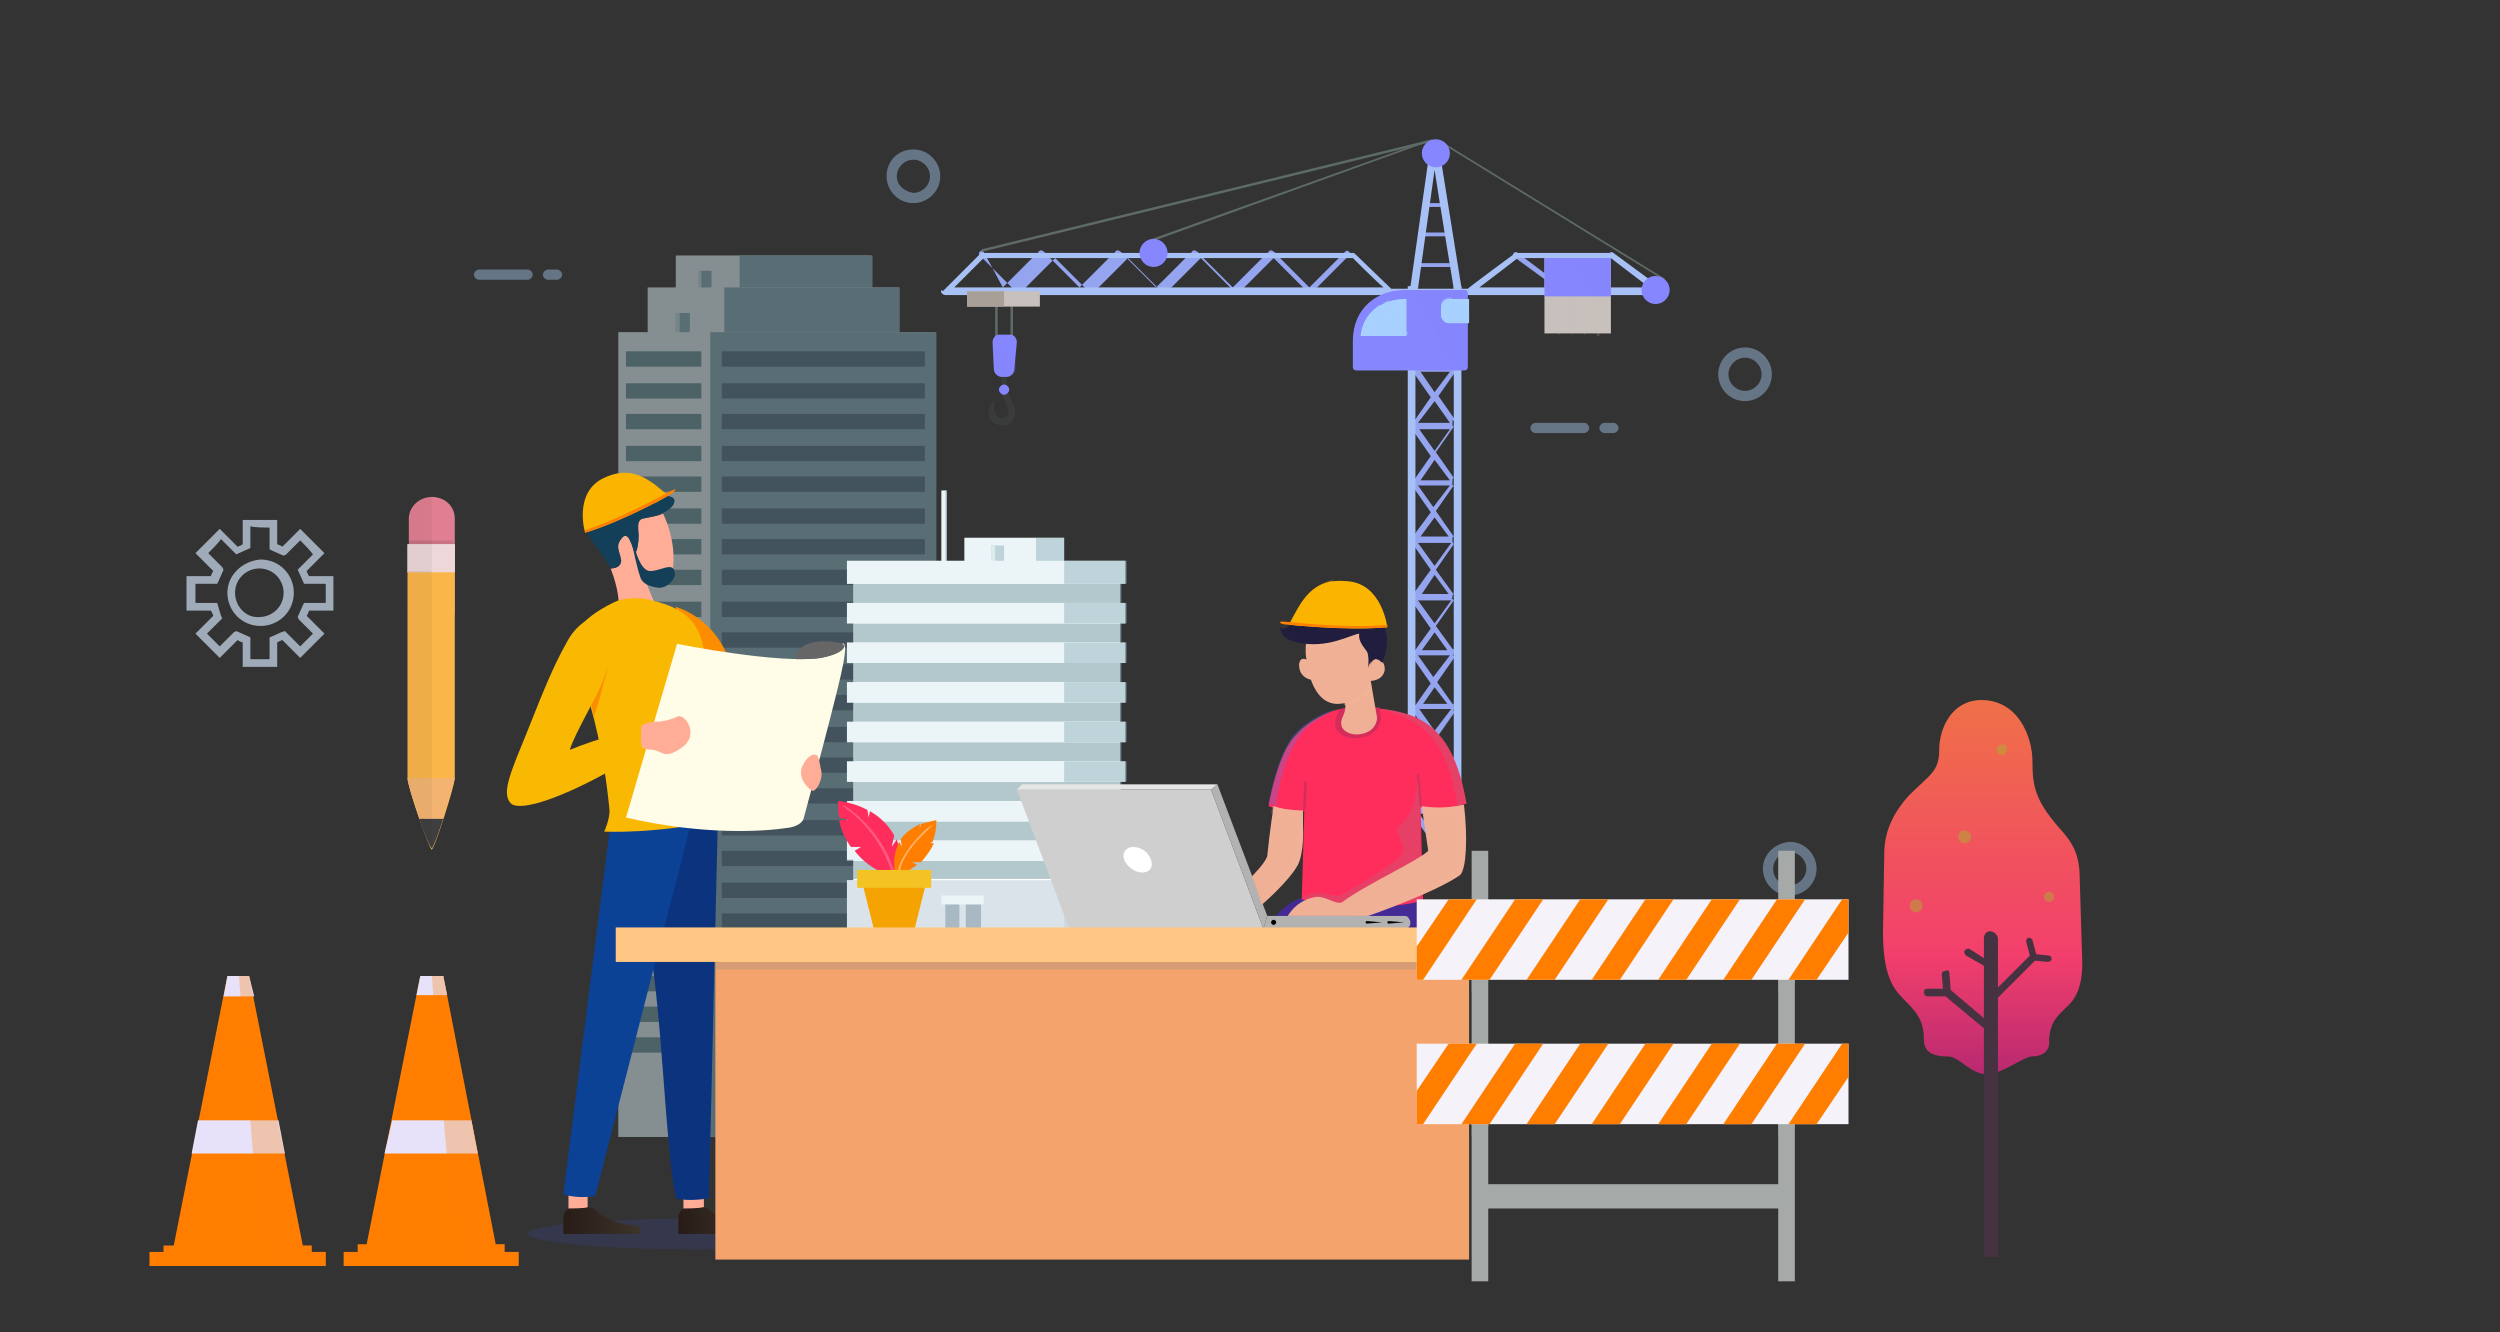 <svg xmlns="http://www.w3.org/2000/svg" xmlns:xlink="http://www.w3.org/1999/xlink" id="Layer_1" x="0px" y="0px" viewBox="0 0 195.7 104.3" style="enable-background:new 0 0 195.7 104.3;" xml:space="preserve"><rect x="0" y="0" width="195.7" height="104.3" fill="#333333" stroke="none"/> <style type="text/css"> .st0{opacity:0.5;} .st1{fill:#99B8D9;} .st2{fill:url(#SVGID_1_);} .st3{opacity:0.4;} .st4{fill:#9CC426;} .st5{fill:#473241;} .st6{fill:#D7EAF0;} .st7{fill:#7FA9B5;} .st8{fill:#B8D9DE;} .st9{fill:#52738A;} .st10{fill:#66929B;} .st11{fill:#96BDBD;} .st12{fill:#FFFFFF;} .st13{fill:#B8C7D6;} .st14{opacity:0.6;fill:#7FA9B5;} .st15{fill:#FC8D00;} .st16{opacity:0.2;fill:#3C4CB1;} .st17{fill:#FFAD97;} .st18{fill:url(#SVGID_2_);} .st19{fill:url(#SVGID_3_);} .st20{fill:#0C337D;} .st21{fill:#0C4296;} .st22{fill:#143F58;} .st23{fill:#F9B902;} .st24{fill:#FFFCE8;} .st25{fill:#666666;} .st26{fill:#FBB400;} .st27{opacity:0.5;fill:#FBB400;} .st28{fill:#FF7F00;} .st29{opacity:0.8;} .st30{fill:#BAC9D9;} .st31{fill:#94A4EF;} .st32{fill:#A7C0F6;} .st33{fill:#3A3B3B;} .st34{fill:#8686FE;} .st35{fill:#5D6A66;} .st36{opacity:0.2;fill:#8686FE;} .st37{fill:#C8C0BC;} .st38{fill:#A89F99;} .st39{opacity:0.2;fill:#C8C0BC;} .st40{fill:#A8D1FF;} .st41{opacity:0.41;fill:#8686FE;} .st42{opacity:0.5;fill:#A8D1FF;} .st43{fill:#FE2D5C;} .st44{fill:#FF7E00;} .st45{opacity:0.42;fill:#FFFFFF;} .st46{opacity:0.21;fill:#FFFFFF;} .st47{fill:#F4A301;} .st48{fill:#F3C323;} .st49{fill:#432A94;} .st50{fill:#CFCFCF;} .st51{fill:#B2B2B2;} .st52{fill:#E6E6E6;} .st53{fill:#F0B096;} .st54{fill:#D42D5C;} .st55{opacity:0.4;fill:#F0B896;} .st56{opacity:0.3;fill:#F0B896;} .st57{fill:#211D3E;} .st58{opacity:0.3;fill:#F0B096;} .st59{opacity:0.2;fill:#8C8C8C;} .st60{opacity:0.3;fill:#547AEA;} .st61{fill:#F4A36C;} .st62{opacity:0.3;fill:#8C8C8C;} .st63{fill:#FFC783;} .st64{fill:#E07F92;} .st65{fill:#EDD7D9;} .st66{opacity:5.000000e-02;} .st67{opacity:0.1;} .st68{fill:#FAB649;} .st69{fill:#F3B471;} .st70{fill:#3F3F3F;} .st71{fill:#A5AAA8;} .st72{opacity:0.6;fill:#A5AAA8;} .st73{fill:#F5F2F9;} .st74{fill:#E7E2F9;} .st75{opacity:0.3;fill:#FF7E00;} </style> <g> <g> <g class="st0"> <g> <g> <path class="st1" d="M120.2,33.1c-0.2,0-0.4,0.2-0.4,0.4c0,0.2,0.2,0.4,0.4,0.4h3.8c0.2,0,0.4-0.2,0.4-0.4 c0-0.2-0.2-0.4-0.4-0.4H120.2z"></path> </g> <g> <path class="st1" d="M125.6,33.1c-0.2,0-0.4,0.2-0.4,0.4c0,0.2,0.2,0.4,0.4,0.4h0.7c0.2,0,0.4-0.2,0.4-0.4 c0-0.2-0.2-0.4-0.4-0.4H125.6z"></path> </g> </g> </g> <g class="st0"> <g> <g> <path class="st1" d="M37.5,21.1c-0.2,0-0.4,0.2-0.4,0.4c0,0.2,0.2,0.4,0.4,0.4h3.8c0.2,0,0.4-0.2,0.4-0.4 c0-0.2-0.2-0.4-0.4-0.4H37.5z"></path> </g> <g> <path class="st1" d="M42.9,21.1c-0.2,0-0.4,0.2-0.4,0.4c0,0.2,0.2,0.4,0.4,0.4h0.7c0.2,0,0.4-0.2,0.4-0.4 c0-0.2-0.2-0.4-0.4-0.4H42.9z"></path> </g> </g> </g> <g class="st0"> <g> <path class="st1" d="M134.5,29.3c0,1.1,0.9,2.1,2.1,2.1c1.1,0,2.1-0.9,2.1-2.1c0-1.1-0.9-2.1-2.1-2.1 C135.4,27.2,134.5,28.2,134.5,29.3z M135.3,29.3c0-0.7,0.6-1.3,1.3-1.3s1.3,0.6,1.3,1.3c0,0.7-0.6,1.3-1.3,1.3 S135.3,30,135.3,29.3z"></path> </g> </g> <g class="st0"> <g> <path class="st1" d="M69.4,13.8c0,1.1,0.9,2.1,2.1,2.1c1.1,0,2.1-0.9,2.1-2.1c0-1.1-0.9-2.1-2.1-2.1 C70.3,11.7,69.4,12.6,69.4,13.8z M70.2,13.8c0-0.7,0.6-1.3,1.3-1.3c0.7,0,1.3,0.6,1.3,1.3c0,0.7-0.6,1.3-1.3,1.3 C70.8,15,70.2,14.5,70.2,13.8z"></path> </g> </g> <g class="st0"> <g> <path class="st1" d="M138,68c0,1.1,0.9,2.1,2.1,2.1c1.1,0,2.1-0.9,2.1-2.1c0-1.1-0.9-2.1-2.1-2.1C138.9,66,138,66.9,138,68z M138.8,68c0-0.7,0.6-1.3,1.3-1.3c0.7,0,1.3,0.6,1.3,1.3c0,0.7-0.6,1.3-1.3,1.3C139.3,69.3,138.8,68.7,138.8,68z"></path> </g> </g> <g> <g> <linearGradient id="SVGID_1_" gradientUnits="userSpaceOnUse" x1="155.264" y1="95.514" x2="155.264" y2="52.717"> <stop offset="0" style="stop-color:#710E76"></stop> <stop offset="0.483" style="stop-color:#F23F6C"></stop> <stop offset="1" style="stop-color:#EF7544"></stop> </linearGradient> <path class="st2" d="M159,82.7c-0.5,0-2.4,1.4-3.4,1.4c-1.4,0-2.2-1.4-3.1-1.4c-1.6,0-1.9-0.6-1.9-1.4c0-1.5-0.7-2.2-1.6-3.1 c-0.9-0.9-1.6-2-1.6-5.3l0.1-6.1c0-2,1-3.5,1.9-4.5c1.7-1.7,2.4-1.9,2.4-3.6c0-1.7,1-3.9,3.3-3.9c2.9,0,4,2.9,4,4.8 c0,1.9,0.2,3,2,5.1c1.1,1.2,1.7,2.1,1.7,4.1l0.2,6.6c0,2-0.6,2.9-1.3,3.5c-0.7,0.7-1.2,1.1-1.3,2.5 C160.5,82.1,160.1,82.7,159,82.7z"></path> </g> <g class="st3"> <g> <g> <path class="st4" d="M160.8,70.2c0,0.2-0.2,0.4-0.4,0.4c-0.2,0-0.4-0.2-0.4-0.4c0-0.2,0.2-0.4,0.4-0.4 C160.6,69.8,160.8,70,160.8,70.2z"></path> </g> <g> <path class="st4" d="M157.1,58.7c0,0.2-0.2,0.4-0.4,0.4c-0.2,0-0.4-0.2-0.4-0.4c0-0.2,0.2-0.4,0.4-0.4 C156.9,58.2,157.1,58.4,157.1,58.7z"></path> </g> <g> <path class="st4" d="M150.5,70.9c0,0.3-0.2,0.5-0.5,0.5c-0.3,0-0.5-0.2-0.5-0.5c0-0.3,0.2-0.5,0.5-0.5 C150.3,70.4,150.5,70.6,150.5,70.9z"></path> </g> <g> <path class="st4" d="M154.3,65.5c0,0.3-0.2,0.5-0.5,0.5c-0.3,0-0.5-0.2-0.5-0.5c0-0.3,0.2-0.5,0.5-0.5 C154,65,154.3,65.2,154.3,65.5z"></path> </g> </g> </g> <path class="st5" d="M160.4,74.8l-1-0.1l-0.3-1.1c0-0.1-0.2-0.2-0.3-0.2c-0.1,0-0.2,0.2-0.2,0.3l0.3,1.1l-2.5,2.5v-3.8 c0-0.3-0.3-0.6-0.6-0.6c-0.3,0-0.5,0.2-0.5,0.6V75l-1.1-0.7c-0.1-0.1-0.3,0-0.4,0.1c-0.1,0.1,0,0.3,0.1,0.4l1.4,0.8v4.1l-2.6-2.2 l-0.1-1.3c0-0.2-0.1-0.3-0.3-0.2c-0.2,0-0.3,0.1-0.3,0.3l0.1,1.1h-1.2c-0.2,0-0.3,0.1-0.3,0.3c0,0.1,0.1,0.3,0.3,0.3h1.4l3,2.5 v17.9h1.1V78.1l2.9-2.9l1,0.1c0.1,0,0.3-0.1,0.3-0.2C160.6,74.9,160.5,74.8,160.4,74.8z"></path> </g> <g> <g class="st0"> <rect x="52.9" y="20" class="st6" width="15.3" height="2.8"></rect> <rect x="57.9" y="20" class="st7" width="10.4" height="2.8"></rect> <rect x="54.7" y="21.2" class="st7" width="1" height="1.5"></rect> <rect x="54.7" y="21.2" class="st8" width="0.2" height="1.5"></rect> <rect x="50.7" y="22.5" class="st6" width="19.7" height="3.7"></rect> <rect x="56.7" y="22.5" class="st7" width="13.7" height="3.7"></rect> <rect x="52.9" y="24.5" class="st7" width="1.1" height="1.7"></rect> <rect x="52.9" y="24.5" class="st8" width="0.3" height="1.7"></rect> <rect x="48.4" y="26" class="st6" width="24.8" height="63"></rect> <rect x="55.6" y="26" class="st7" width="17.7" height="63"></rect> <rect x="56.5" y="27.5" class="st9" width="15.9" height="1.2"></rect> <rect x="49" y="27.5" class="st10" width="5.9" height="1.2"></rect> <rect x="56.5" y="30" class="st9" width="15.9" height="1.2"></rect> <rect x="49" y="30" class="st10" width="5.9" height="1.2"></rect> <rect x="56.5" y="32.4" class="st9" width="15.9" height="1.2"></rect> <rect x="49" y="32.4" class="st10" width="5.9" height="1.2"></rect> <rect x="56.5" y="34.9" class="st9" width="15.9" height="1.2"></rect> <rect x="49" y="34.9" class="st10" width="5.9" height="1.2"></rect> <rect x="56.5" y="37.3" class="st9" width="15.9" height="1.2"></rect> <rect x="49" y="37.3" class="st10" width="5.9" height="1.2"></rect> <rect x="56.5" y="39.8" class="st9" width="15.9" height="1.2"></rect> <rect x="49" y="39.8" class="st10" width="5.9" height="1.2"></rect> <rect x="56.5" y="42.2" class="st9" width="15.9" height="1.2"></rect> <rect x="49" y="42.2" class="st10" width="5.9" height="1.2"></rect> <rect x="56.5" y="44.6" class="st9" width="15.9" height="1.2"></rect> <rect x="49" y="44.6" class="st10" width="5.9" height="1.2"></rect> <rect x="56.5" y="47.1" class="st9" width="15.9" height="1.2"></rect> <rect x="49" y="47.1" class="st10" width="5.9" height="1.2"></rect> <rect x="56.5" y="49.5" class="st9" width="15.9" height="1.2"></rect> <rect x="49" y="49.5" class="st10" width="5.9" height="1.2"></rect> <rect x="56.5" y="52" class="st9" width="15.9" height="1.2"></rect> <rect x="49" y="52" class="st10" width="5.9" height="1.2"></rect> <rect x="56.5" y="54.4" class="st9" width="15.9" height="1.2"></rect> <rect x="49" y="54.4" class="st10" width="5.9" height="1.2"></rect> <rect x="56.5" y="56.9" class="st9" width="15.9" height="1.2"></rect> <rect x="49" y="56.9" class="st10" width="5.9" height="1.2"></rect> <rect x="56.5" y="59.3" class="st9" width="15.9" height="1.2"></rect> <rect x="49" y="59.3" class="st10" width="5.9" height="1.2"></rect> <rect x="56.5" y="61.7" class="st9" width="15.9" height="1.2"></rect> <rect x="49" y="61.7" class="st10" width="5.9" height="1.2"></rect> <rect x="56.5" y="64.2" class="st9" width="15.9" height="1.2"></rect> <rect x="49" y="64.2" class="st10" width="5.9" height="1.2"></rect> <rect x="56.5" y="66.6" class="st9" width="15.9" height="1.2"></rect> <rect x="49" y="66.6" class="st10" width="5.9" height="1.2"></rect> <rect x="56.5" y="69.1" class="st9" width="15.9" height="1.2"></rect> <rect x="49" y="69.1" class="st10" width="5.9" height="1.2"></rect> <rect x="56.5" y="71.5" class="st9" width="15.9" height="1.2"></rect> <rect x="49" y="71.5" class="st10" width="5.9" height="1.2"></rect> <rect x="56.5" y="74" class="st9" width="15.9" height="1.2"></rect> <rect x="49" y="74" class="st10" width="5.9" height="1.2"></rect> <rect x="56.5" y="76.4" class="st9" width="15.9" height="1.2"></rect> <rect x="49" y="76.4" class="st10" width="5.9" height="1.2"></rect> <rect x="56.5" y="78.8" class="st9" width="15.9" height="1.2"></rect> <rect x="49" y="78.8" class="st10" width="5.9" height="1.2"></rect> <rect x="56.5" y="81.2" class="st9" width="15.9" height="1.2"></rect> <rect x="49" y="81.2" class="st10" width="5.9" height="1.2"></rect> <rect x="62" y="84.4" class="st9" width="2" height="4.6"></rect> <rect x="64.6" y="84.4" class="st9" width="2" height="4.6"></rect> <rect x="61.4" y="83.9" class="st11" width="5.8" height="1.2"></rect> </g> <polygon class="st12" points="88.1,45.7 88.1,43.9 83.3,43.9 83.3,43.9 83.3,42.1 81.1,42.1 75.5,42.1 75.5,43.9 74.1,43.9 74.1,38.4 74,38.4 73.7,38.4 73.7,43.9 66.3,43.9 66.3,45.7 66.8,45.7 66.8,47.2 66.3,47.2 66.3,48.8 66.8,48.8 66.8,50.3 66.3,50.3 66.3,51.9 66.8,51.9 66.8,53.4 66.3,53.4 66.3,55 66.8,55 66.8,56.5 66.3,56.5 66.3,58.1 66.8,58.1 66.8,59.6 66.3,59.6 66.3,61.2 66.8,61.2 66.8,62.7 66.3,62.7 66.3,64.3 66.8,64.3 66.8,65.8 66.3,65.8 66.3,67.3 66.8,67.3 66.8,68.9 66.3,68.9 66.3,73.1 74,73.1 75.2,73.1 75.6,73.1 76.7,73.1 83.3,73.1 88.1,73.1 88.1,68.9 87.7,68.9 87.7,67.3 88.1,67.3 88.1,65.8 87.7,65.8 87.7,64.3 88.1,64.3 88.1,62.7 87.7,62.7 87.7,61.2 88.1,61.2 88.1,59.6 87.7,59.6 87.7,58.1 88.1,58.1 88.1,56.5 87.7,56.5 87.7,55 88.1,55 88.1,53.4 87.7,53.4 87.7,51.9 88.1,51.9 88.1,50.3 87.7,50.3 87.7,48.8 88.1,48.8 88.1,47.2 87.7,47.2 87.7,45.7 "></polygon> <g class="st0"> <g> <g> <rect x="73.7" y="38.4" class="st6" width="0.4" height="5.7"></rect> <rect x="74" y="38.4" class="st7" width="0.1" height="5.7"></rect> </g> <g> <rect x="75.5" y="42.1" class="st6" width="7.7" height="1.9"></rect> <rect x="81.1" y="42.1" class="st7" width="2.2" height="1.9"></rect> <rect x="77.6" y="42.7" class="st7" width="1" height="1.3"></rect> <rect x="77.6" y="42.7" class="st8" width="0.3" height="1.3"></rect> </g> <g> <rect x="66.8" y="45.7" class="st10" width="21" height="1.5"></rect> <rect x="66.8" y="48.8" class="st10" width="21" height="1.5"></rect> <rect x="66.8" y="51.9" class="st10" width="21" height="1.5"></rect> <rect x="66.8" y="55" class="st10" width="21" height="1.5"></rect> <rect x="66.8" y="58.1" class="st10" width="21" height="1.5"></rect> <rect x="66.8" y="61.2" class="st10" width="21" height="1.5"></rect> <rect x="66.8" y="64.3" class="st10" width="21" height="1.5"></rect> <rect x="66.8" y="67.3" class="st10" width="21" height="1.5"></rect> </g> <rect x="66.3" y="59.6" class="st6" width="21.8" height="1.6"></rect> <rect x="66.3" y="43.9" class="st6" width="21.8" height="1.8"></rect> <rect x="66.3" y="56.5" class="st6" width="21.8" height="1.6"></rect> <rect x="66.3" y="62.7" class="st6" width="21.8" height="1.6"></rect> <rect x="66.3" y="65.8" class="st6" width="21.8" height="1.6"></rect> <rect x="66.3" y="47.2" class="st6" width="21.8" height="1.6"></rect> <rect x="66.3" y="53.4" class="st6" width="21.8" height="1.6"></rect> <rect x="66.3" y="68.9" class="st13" width="21.8" height="4.2"></rect> <rect x="66.3" y="50.3" class="st6" width="21.8" height="1.6"></rect> <rect x="83.3" y="65.8" class="st7" width="4.9" height="1.6"></rect> <rect x="83.3" y="43.9" class="st7" width="4.9" height="1.8"></rect> <rect x="83.3" y="59.6" class="st7" width="4.9" height="1.6"></rect> <rect x="83.3" y="56.5" class="st7" width="4.9" height="1.6"></rect> <rect x="83.3" y="62.7" class="st7" width="4.9" height="1.6"></rect> <rect x="83.3" y="68.9" class="st14" width="4.9" height="4.2"></rect> <rect x="83.3" y="47.2" class="st7" width="4.9" height="1.6"></rect> <rect x="83.3" y="50.3" class="st7" width="4.9" height="1.6"></rect> <rect x="83.3" y="53.4" class="st7" width="4.9" height="1.6"></rect> </g> <g> <rect x="74" y="70.4" class="st9" width="1.1" height="2.7"></rect> <rect x="75.6" y="70.4" class="st9" width="1.2" height="2.7"></rect> <rect x="73.7" y="70.1" class="st6" width="3.3" height="0.7"></rect> </g> </g> </g> <g> <path class="st15" d="M52.9,47.5c0,0,2.6,0.7,3.9,3.5c1.3,2.8,1,2.4,1,2.4L54,53L52.9,47.5z"></path> <g> <path class="st16" d="M67.3,96.6c0,0.7-5.8,1.2-13,1.2c-7.2,0-13-0.6-13-1.2c0-0.7,5.8-1.2,13-1.2C61.5,95.4,67.3,96,67.3,96.6z "></path> <g> <polygon class="st17" points="53.5,93.5 53.5,95.2 55.1,95.2 55.1,93.4 "></polygon> <linearGradient id="SVGID_2_" gradientUnits="userSpaceOnUse" x1="-337.346" y1="95.624" x2="-331.26" y2="95.624" gradientTransform="matrix(-1 0 0 1 -278.125 0)"> <stop offset="0" style="stop-color:#3D342B"></stop> <stop offset="1" style="stop-color:#291C17"></stop> </linearGradient> <path class="st18" d="M53.5,94.6c0,0-0.4,0.2-0.4,0.8c0,0.6,0,1.2,0,1.2h6.1c0,0,0.1-0.7-0.7-0.7c-0.8,0-2.3-0.6-2.6-0.9 c-0.4-0.4-0.6-0.5-0.9-0.5C54.8,94.6,53.5,94.6,53.5,94.6z"></path> </g> <g> <polygon class="st17" points="44.5,93.5 44.5,95.2 46,95.2 46,93.4 "></polygon> <linearGradient id="SVGID_3_" gradientUnits="userSpaceOnUse" x1="-328.337" y1="95.624" x2="-322.252" y2="95.624" gradientTransform="matrix(-1 0 0 1 -278.125 0)"> <stop offset="0" style="stop-color:#3D342B"></stop> <stop offset="1" style="stop-color:#291C17"></stop> </linearGradient> <path class="st19" d="M44.5,94.6c0,0-0.4,0.2-0.4,0.8c0,0.6,0,1.2,0,1.2h6.1c0,0,0.1-0.7-0.7-0.7c-0.8,0-2.3-0.6-2.6-0.9 c-0.3-0.4-0.6-0.5-0.9-0.5C45.8,94.6,44.5,94.6,44.5,94.6z"></path> </g> <path class="st20" d="M56.2,63.8l-0.7,30c0,0-1.6,0.3-2.6,0c-0.9-4.6-1-14.6-2.3-21.3c-1.3-6.6-2.2-8-2.2-11 C48.5,58.6,56.2,63.8,56.2,63.8z"></path> <path class="st21" d="M46.6,93.6c0,0-1.1,0.3-2.5-0.1l3.7-29.1h6.3L46.6,93.6z"></path> <g> <g> <path class="st17" d="M52.7,44.3c0.2-2.2-0.8-4.1-0.8-4.1c-0.3,0.2-1.1,0.3-1.6,0.4c-0.5,0.2-0.4,0.9-0.3,1.3 c0,0.4-0.1,1.3-0.3,1.4c-0.2-0.4-0.5-1.8-1-1.2c-0.5,0.6-0.3,0.8-0.1,1.6c0.2,0.8-0.8,0.8-0.8,0.8c0.7,1.8,0.5,2.4,0.8,2.8 c0.8,0.9,2.9,1.4,2.6-0.2c-0.4-0.9-0.6-1.5-0.6-1.5C52,46.2,52.6,45.5,52.7,44.3z"></path> <path class="st22" d="M51.8,40.2c0,0,1-0.4,1-1c0-0.6-1.5-0.3-2.7-0.6c-1.3-0.2-3.2-0.5-3.7,1.2c0,0-0.8,0.7-0.5,1.7 c0.3,1,1.3,1.7,1.9,3c0,0,1,0,0.8-0.8c-0.2-0.8-0.4-1,0.1-1.6c0.5-0.6,0.8,0.7,1,1.2c0.2-0.1,0.3-1,0.3-1.4 c0-0.4-0.2-1.2,0.3-1.3C50.7,40.5,51.5,40.4,51.8,40.2z"></path> </g> <path class="st22" d="M49.7,42.9c0,0,0.4,1.8,1.2,1.8c0.8,0,1.7-0.7,1.9,0c0.2,0.6-0.6,1.4-1.3,1.3c-0.8-0.1-1.3-0.4-1.4-0.9 c-0.2-0.5-0.6-2.4-0.6-2.4L49.7,42.9z"></path> </g> <path class="st23" d="M48.4,47c0,0-2.7,1.1-3.4,2.7c-0.7,1.6,1.8,4.5,2.7,13.6c0.1,0.7-0.4,1.8-0.4,1.8s4.1,0.2,8.9-0.9 c0,0-0.7-8.3-0.9-11.7c-0.2-3.4-1.2-4.8-4.3-5.5C49.6,46.6,48.4,47,48.4,47z"></path> </g> <path class="st24" d="M53,50.4c0,0,8,1.6,11.2,1.1c2.2-0.4,1.7-1.1,1.7-1.1S66.4,50,66,52c-0.3,1.7-2.5,9.9-3.1,12.1 c-0.1,0.3-0.5,0.6-1.2,0.7c-2,0.3-6.6,0.6-12.7-0.8L53,50.4z"></path> <path class="st25" d="M64.3,51.5c-0.5,0.1-1.3,0.1-2,0.1c0-0.1,0-0.3,0.1-0.5c0.4-0.7,1.3-0.9,2.1-0.9c0.9,0,1.5,0.2,1.5,0.2 c0,0,0,0.1,0.1,0.1C66.1,50.5,66.3,51.1,64.3,51.5z"></path> <path class="st17" d="M64.3,60.4c-0.1-0.4-0.2-1.3-0.4-1.3c-0.2-0.1-0.7,0-1.1,0.9c-0.4,0.9,0.5,1.8,0.8,1.9 C63.8,62,64.4,61.2,64.3,60.4z"></path> <g> <path class="st26" d="M52.3,38.8c0,0-3.5,2-6.5,2.9c0,0-0.9-3,1.3-4.2C49.4,36.3,50.8,37.5,52.3,38.8z"></path> <path class="st27" d="M52.3,38.8c0,0-0.4,0.2-1,0.6c-1-1.4-2.4-2-3.1-2.2C49.8,36.7,51,37.7,52.3,38.8z"></path> <path class="st28" d="M52.3,38.8c-0.3,0.2-3.6,2-6.5,2.9c0,0,0-0.1,0-0.2c2.2-0.7,5.5-2.4,6.4-2.9c0.1-0.1,0.6-0.3,0.7-0.3 C52.8,38.4,52.9,38.5,52.3,38.8z"></path> </g> </g> <g class="st29"> <g> <path class="st30" d="M19,40.7c0,0,0,1.6,0,1.9c-0.1,0.1-0.2,0.1-0.4,0.2c-0.2-0.2-1.4-1.4-1.4-1.4l-1.9,1.9 c0,0,1.1,1.1,1.4,1.4c-0.1,0.1-0.1,0.2-0.2,0.4c-0.3,0-1.9,0-1.9,0v2.7c0,0,1.6,0,1.9,0c0.1,0.1,0.1,0.2,0.2,0.4 c-0.2,0.2-1.4,1.4-1.4,1.4l1.9,1.9c0,0,1.1-1.1,1.4-1.4c0.1,0.1,0.2,0.1,0.4,0.2c0,0.3,0,1.9,0,1.9h2.7c0,0,0-1.6,0-1.9 c0.1-0.1,0.2-0.1,0.4-0.2c0.2,0.2,1.4,1.4,1.4,1.4l1.9-1.9c0,0-1.1-1.1-1.4-1.4c0.1-0.1,0.1-0.2,0.2-0.4c0.3,0,1.9,0,1.9,0v-2.7 c0,0-1.6,0-1.9,0c-0.1-0.1-0.1-0.2-0.2-0.4c0.2-0.2,1.4-1.4,1.4-1.4l-1.9-1.9c0,0-1.1,1.1-1.4,1.4c-0.1-0.1-0.2-0.1-0.4-0.2 c0-0.3,0-1.9,0-1.9H19z M21.1,41.3c0,0.4,0,1.7,0,1.7l0.2,0.1l0.9,0.4l0.2-0.1c0,0,0.8-0.8,1.1-1.1c0.3,0.3,0.8,0.8,1,1.1 c-0.3,0.3-1.2,1.2-1.2,1.2l0.1,0.2l0.4,0.9l0.2,0c0,0,1.1,0,1.5,0c0,0.4,0,1.1,0,1.5c-0.4,0-1.7,0-1.7,0l-0.1,0.2l-0.4,0.9 l0.1,0.2c0,0,0.8,0.8,1.1,1.1c-0.3,0.3-0.8,0.8-1,1c-0.3-0.3-1.2-1.2-1.2-1.2L22,49.5l-0.9,0.4l0,0.2c0,0,0,1.1,0,1.5 c-0.4,0-1.1,0-1.5,0c0-0.4,0-1.7,0-1.7l-0.2-0.1l-0.9-0.4l-0.2,0.1c0,0-0.8,0.8-1.1,1.1c-0.3-0.3-0.8-0.8-1-1 c0.3-0.3,1.2-1.2,1.2-1.2l-0.1-0.2L17,47.2l-0.2,0c0,0-1.1,0-1.5,0c0-0.4,0-1.1,0-1.5c0.4,0,1.7,0,1.7,0l0.1-0.2l0.4-0.9 l-0.1-0.2c0,0-0.8-0.8-1.1-1.1c0.3-0.3,0.8-0.8,1-1.1c0.3,0.3,1.2,1.2,1.2,1.2l0.2-0.1l0.9-0.4l0-0.2c0,0,0-1.1,0-1.5 C20,41.3,20.8,41.3,21.1,41.3z"></path> <path class="st30" d="M17.8,46.4c0,1.4,1.1,2.6,2.6,2.6c1.4,0,2.6-1.1,2.6-2.6c0-1.4-1.1-2.6-2.6-2.6C19,43.9,17.8,45,17.8,46.4 z M18.4,46.4c0-1.1,0.9-1.9,1.9-1.9c1.1,0,1.9,0.9,1.9,1.9c0,1.1-0.9,1.9-1.9,1.9C19.3,48.4,18.4,47.5,18.4,46.4z"></path> </g> </g> <g> <g> <g> <g> <rect x="111.1" y="20.6" class="st31" width="2.4" height="0.3"></rect> </g> </g> <g> <g> <rect x="111.3" y="18.2" class="st31" width="2" height="0.3"></rect> </g> </g> <g> <rect x="111.7" y="15.9" class="st31" width="1.2" height="0.3"></rect> </g> </g> <path class="st31" d="M76.7,20l2.9,2.9c0.1,0.1,0.2,0.1,0.3,0l2.7-2.7l2.7,2.7c0.1,0.1,0.2,0.1,0.3,0l2.7-2.7l2.7,2.7 c0.1,0.1,0.2,0.1,0.3,0l2.7-2.7l2.7,2.7c0.1,0.1,0.2,0.1,0.3,0l2.7-2.7l2.7,2.7c0.1,0.1,0.2,0.1,0.3,0l2.9-2.9 c0.1-0.1,0.1-0.2,0-0.3c-0.1-0.1-0.2-0.1-0.3,0l-2.8,2.8l-2.7-2.7c0,0,0-0.1-0.1-0.1c0,0-0.1-0.1-0.2-0.1c-0.1,0-0.1,0-0.2,0.1 c0,0,0,0.1-0.1,0.1l-2.7,2.7l-2.7-2.7c0,0,0-0.1-0.1-0.1c0,0-0.1-0.1-0.2-0.1c-0.1,0-0.1,0-0.2,0.1c0,0,0,0.1-0.1,0.1l-2.7,2.7 l-2.7-2.7c0,0,0-0.1-0.1-0.1c0,0-0.1-0.1-0.2-0.1c-0.1,0-0.1,0-0.2,0.1c0,0,0,0.1-0.1,0.1l-2.7,2.7l-2.7-2.7c0,0,0-0.1-0.1-0.1 c0,0-0.1-0.1-0.2-0.1c-0.1,0-0.1,0-0.2,0.1c0,0,0,0.1-0.1,0.1l-2.7,2.7L77,19.7c-0.1-0.1-0.2-0.1-0.3,0 C76.6,19.8,76.6,19.9,76.7,20z M118.5,19.8c-0.1,0.1-0.1,0.2,0,0.3l3.7,2.7c0,0,0,0,0,0.1c0,0.1,0.1,0.1,0.2,0.1 c0.1,0,0.2,0,0.2-0.1c0,0,0,0,0-0.1l3.7-2.7c0.1-0.1,0.1-0.2,0-0.3c-0.1-0.1-0.2-0.1-0.3,0l-3.6,2.7l-3.6-2.7 C118.7,19.7,118.6,19.7,118.5,19.8z"></path> <path class="st32" d="M73.7,22.9c0,0.1,0.2,0.2,0.3,0.2h56c0,0,0,0,0,0c0,0,0,0,0,0c0,0,0,0,0.1,0c0,0,0,0,0,0c0,0,0.1,0,0.1-0.1 c0,0,0,0,0,0c0,0,0,0,0,0c0,0,0-0.1,0-0.1c0,0,0,0,0,0c0,0,0,0,0,0c0,0,0,0,0-0.1c0,0,0,0,0,0c0,0,0,0,0-0.1c0,0,0,0,0,0 c0,0,0-0.1-0.1-0.1l-3.8-2.8c0,0-0.1,0-0.1,0c0,0,0,0,0,0c0,0,0,0,0,0h-7.5c-0.1,0-0.1,0-0.2,0.1c0,0-3.4,2.5-3.6,2.7h-6 c-0.2-0.2-2.8-2.7-2.8-2.7c-0.1-0.1-0.1-0.1-0.2-0.1H76.9c-0.1,0-0.2,0-0.2,0.1l-2.9,2.9C73.7,22.6,73.6,22.8,73.7,22.9z M115.8,22.5c0.8-0.6,2.9-2.2,3-2.3h7.3c0.1,0.1,2.1,1.6,3,2.3H115.8z M74.7,22.5c0.7-0.7,2.2-2.2,2.3-2.3h28.9 c0.1,0.1,1.8,1.8,2.4,2.3H74.7z"></path> <g> <g> <g> <path class="st32" d="M112.3,11.4c-0.3,0-0.4,0.4-0.4,0.5l-1.5,10.6c0,0.2,0,0.5,0.2,0.6c0.1,0.2,0.4,0.3,0.6,0.3h2.4 c0.2,0,0.5-0.1,0.6-0.3c0.1-0.2,0.2-0.4,0.2-0.6l-1.7-10.6C112.7,11.8,112.6,11.4,112.3,11.4z M113.6,22.9h-2.4 c-0.1,0-0.1,0-0.2-0.1c0,0-0.1-0.1,0-0.2l0,0c0,0,1-7.2,1.3-9.3c0.3,2,1.5,9.3,1.5,9.3c0,0,0,0,0,0c0,0.1,0,0.1,0,0.1 C113.7,22.9,113.6,22.9,113.6,22.9z"></path> </g> </g> </g> <g> <path class="st33" d="M78.4,30.3c0,0.1,0.1,0.2,0.2,0.2l0,0c0.1,0,0.2-0.1,0.2-0.2v-0.8c0-0.1-0.1-0.2-0.2-0.2l0,0 c-0.1,0-0.2,0.1-0.2,0.2V30.3z"></path> <g> <path class="st33" d="M78.9,30.7c0,0,0.2,0.3,0.3,0.7c0.2,0.3,0.4,0.8,0.2,1.3c-0.2,0.4-0.5,0.6-0.9,0.6c-0.4,0-0.8-0.2-1-0.5 c-0.2-0.4-0.1-0.9,0.1-1.2c0.1-0.1,0.2-0.2,0.2-0.2c0.1,0,0.1,0,0.1,0c-0.1,0.2-0.2,0.7,0.1,1.1c0.1,0.2,0.3,0.3,0.5,0.2 c0.2,0,0.4-0.1,0.4-0.3c0.1-0.2,0-0.6-0.1-0.7c-0.2-0.5-0.4-0.8-0.4-0.9c-0.1-0.1-0.1-0.2,0.1-0.2 C78.6,30.5,78.8,30.5,78.9,30.7z"></path> </g> <path class="st34" d="M78.2,30.5c0,0.2,0.2,0.4,0.4,0.4c0.2,0,0.4-0.2,0.4-0.4c0-0.2-0.2-0.4-0.4-0.4 C78.4,30.1,78.2,30.3,78.2,30.5z"></path> <path class="st35" d="M79.1,26.8c0,0.1,0.1,0.1,0.1,0.1l0,0c0.1,0,0.1-0.1,0.1-0.1v-2.9c0-0.1-0.1-0.1-0.1-0.1l0,0 c-0.1,0-0.1,0.1-0.1,0.1V26.8z"></path> <path class="st35" d="M77.9,26.8c0,0.1,0.1,0.1,0.1,0.1l0,0c0.1,0,0.1-0.1,0.1-0.1v-2.9c0-0.1-0.1-0.1-0.1-0.1l0,0 c-0.1,0-0.1,0.1-0.1,0.1V26.8z"></path> <g> <path class="st34" d="M77.8,28.9c0,0.3,0.3,0.6,0.6,0.6h0.4c0.3,0,0.6-0.3,0.6-0.6l0.2-2.1c0-0.3-0.2-0.6-0.5-0.6h-0.9 c-0.3,0-0.5,0.3-0.5,0.6L77.8,28.9z"></path> </g> <path class="st36" d="M78.4,29.5c-0.3,0-0.6-0.3-0.6-0.6l-0.1-1.7l1.8,1.1l0,0.6c0,0.3-0.3,0.6-0.6,0.6H78.4z"></path> </g> <g> <path class="st35" d="M130.2,21.9l-17.4-10.7l0,0c0,0,0-0.1,0-0.1c0,0,0.1,0,0.1,0l0,0l17.4,10.7l0,0c0,0,0,0.1,0,0.1 C130.3,21.9,130.3,21.9,130.2,21.9L130.2,21.9z"></path> </g> <g> <path class="st35" d="M89.9,18.8l21.8-7.8l0,0c0,0,0.1,0,0.1,0c0,0,0,0.1,0,0.1l0,0L89.9,19l0,0C89.9,19,89.9,19,89.9,18.8 C89.8,18.9,89.9,18.9,89.9,18.8L89.9,18.8z"></path> </g> <g> <path class="st35" d="M112.1,11.1l-35.2,8.6l0,0c0,0-0.1,0-0.1-0.1c0,0,0-0.1,0.1-0.1l0,0l35.2-8.6v0 C112.1,10.9,112.2,11,112.1,11.1C112.2,11,112.1,11.1,112.1,11.1L112.1,11.1z"></path> </g> <rect x="75.7" y="22.8" class="st37" width="5.7" height="1.2"></rect> <rect x="75.7" y="22.8" class="st38" width="2.9" height="1.2"></rect> <rect x="120.9" y="20.2" class="st37" width="5.2" height="5.9"></rect> <path class="st39" d="M122,21.9h3.1c0,0,0.1,0,0.1,0.1v4.3H125V22h-0.9v4.2H124V22h-0.9v4.2H123V22h-0.9v4.2h-0.1L122,21.9 C121.9,21.9,122,21.9,122,21.9z"></path> <path class="st31" d="M110.6,29.1l1.4,2l-1.4,2l0.1,0.1h-0.2v0.4h0.2l-0.1,0.1l1.4,2l-1.4,2l0,0h-0.1V38h0.3l-0.2,0.1l1.4,2 l-1.4,1.9h-0.1v0.4h0.3l-0.2,0.2l1.4,2l-1.3,1.8h-0.2V47h0.3l-0.2,0.2l1.4,2l-1.3,1.8h-0.2v0.4h0.3l-0.2,0.1l1.4,2l-1.2,1.7h-0.3 v0.4h0.3l-0.2,0.1l1.4,2l-1.2,1.6h-0.3v0.4h0.2l-0.1,0.1l1.4,2l-1.1,1.6h-0.4v0.4h0.1l0,0l0,0l1.4,2l-0.1,0.2h0.8l-0.1-0.2l1.4-2 l0,0l0,0l-0.1-0.1v-0.3h-0.2l-1.1-1.6l1.4-2l-0.1-0.1h0v0l0.1-0.1l-0.1-0.1v-0.2h-0.2l-1.2-1.6l1.4-2l-0.2-0.1h0.1v-0.1l0.1-0.1 l-0.1-0.1v-0.2h-0.1l-1.2-1.7l1.4-2l-0.2-0.1h0.1v-0.2l0.1-0.1l-0.1-0.1v-0.1h-0.1l-1.3-1.8l1.4-2l-0.2-0.2h0.1v-0.2l0.1-0.1 l-0.1-0.1v0h0l-1.3-1.8l1.4-2l-0.1-0.2v-0.3l0.1-0.1l-1.4-2l1.4-2l-0.2-0.1h0.1v-0.4l0.1-0.1l-1.4-2l1.4-2l-0.1-0.1v-0.4h0 L114,33l-1.4-2l1.4-2l-0.1-0.1v-0.4h-3.4v0.4H110.6z M111.1,63.7h2.3l0,0l-1.2,1.6L111.1,63.7L111.1,63.7z M112.3,62.1l0.9,1.2 h-1.7L112.3,62.1z M111.1,59.7h2.4l-1.2,1.7L111.1,59.7z M112.3,58l0.9,1.3h-1.8L112.3,58z M111.1,55.5h2.5l-1.3,1.7L111.1,55.5z M112.3,53.8l1,1.3h-1.9L112.3,53.8z M111,51.3h2.5l-1.3,1.7L111,51.3z M112.3,49.5l1,1.4h-2L112.3,49.5z M111,47h2.6l-1.3,1.8 L111,47z M112.3,45l1.1,1.5h-2.1L112.3,45z M111,42.5h2.6l-1.3,1.8L111,42.5z M112.3,40.5l1.1,1.5h-2.2L112.3,40.5z M111,38h2.5 l-1.3,1.7L111,38z M112.3,36l1.2,1.6h-2.3L112.3,36z M111.1,33.6h2.4l-1.2,1.7L111.1,33.6z M112.3,31.4l1.2,1.7h-2.5L112.3,31.4z M111.2,29.1h2.3l-1.2,1.6L111.2,29.1z"></path> <rect x="113.8" y="22.4" class="st32" width="0.6" height="45.1"></rect> <rect x="110.2" y="22.4" class="st32" width="0.6" height="45.1"></rect> <path class="st34" d="M128.5,22.7c0,0.6,0.5,1.1,1.1,1.1c0.6,0,1.1-0.5,1.1-1.1c0-0.6-0.5-1.1-1.1-1.1 C129,21.6,128.5,22.1,128.5,22.7z"></path> <path class="st34" d="M89.2,19.8c0,0.6,0.5,1.1,1.1,1.1c0.6,0,1.1-0.5,1.1-1.1c0-0.6-0.5-1.1-1.1-1.1 C89.7,18.7,89.2,19.2,89.2,19.8z"></path> <path class="st34" d="M111.3,12c0,0.6,0.5,1.1,1.1,1.1c0.6,0,1.1-0.5,1.1-1.1c0-0.6-0.5-1.1-1.1-1.1 C111.8,10.9,111.3,11.4,111.3,12z"></path> <g> <g> <path class="st34" d="M105.9,26.7c0,1.2,0,2,0,2c0,0.2,0.1,0.3,0.3,0.3h8.4c0.2,0,0.3-0.1,0.3-0.3V23c0-0.2-0.1-0.3-0.3-0.3 c0,0-2.4,0-4.6,0C107.8,22.7,105.9,24.1,105.9,26.7z"></path> </g> <path class="st34" d="M110.1,28.3h-3.6c0-0.6,0-1.7,0-1.7c0-0.1,0-0.2,0-0.4h3.6V28.3z"></path> <path class="st40" d="M106.5,26.3c0.2-2,1.9-2.9,3.5-2.9c0,0,0,0,0.1,0v2.9H106.5z"></path> <g class="st3"> <g> <path class="st36" d="M106.5,26.3C106.5,26.3,106.5,26.3,106.5,26.3l-0.1,0.4v1.7c0,0,0,0,0,0h3.6c0,0,0,0,0,0v-2c0,0,0,0,0,0 H106.5z M110.1,26.3c0,0.1,0,1.9,0,2c-0.1,0-3.5,0-3.5,0c0-0.1,0-1.6,0-1.6s0-0.3,0-0.3C106.6,26.3,110,26.3,110.1,26.3z"></path> </g> </g> <path class="st41" d="M109.2,26.6c0,0.1,0,0.1,0.1,0.1h0.4c0.1,0,0.1,0,0.1-0.1l0,0c0-0.1,0-0.1-0.1-0.1h-0.4 C109.3,26.5,109.2,26.6,109.2,26.6L109.2,26.6z"></path> <path class="st42" d="M107.2,24.6l1,1.6h1.2l-1.4-2.3c0,0,0,0-0.1,0c0,0-0.1,0.1-0.1,0.1c0,0-0.1,0.1-0.1,0.1 c0,0-0.1,0.1-0.1,0.1c-0.1,0-0.1,0.1-0.2,0.2c0,0,0,0.1-0.1,0.1C107.2,24.5,107.2,24.6,107.2,24.6z M108.3,23.7l1.5,2.5h0.4 v-0.1l-1.5-2.6C108.5,23.6,108.4,23.7,108.3,23.7z"></path> <path class="st36" d="M110.5,22.7c2.1,0,4.1,0,4.1,0c0.2,0,0.3,0.1,0.3,0.3v5.6c0,0.2-0.1,0.3-0.3,0.3h-0.5L110.5,22.7z"></path> <path class="st40" d="M115,25.3h-1.6c-0.3,0-0.6-0.3-0.6-0.6v-0.7c0-0.3,0.3-0.6,0.6-0.6h1.6V25.3z"></path> <path class="st42" d="M114,23.4l1,1.7v-0.7l-0.6-0.9H114z M112.8,23.9L112.8,23.9l0.7,1.3h1.2l-1.1-1.9h-0.2 C113,23.4,112.8,23.6,112.8,23.9z"></path> </g> <rect x="120.9" y="20.2" class="st34" width="5.2" height="3"></rect> <polygon class="st36" points="125.1,23.2 126.1,23.2 126.1,20.2 123.1,20.2 "></polygon> </g> <g> <path class="st43" d="M67.4,66.3l-0.8,0c-0.4-0.6-0.8-1.3-0.9-2.1l0.7,0l-0.7-0.2c-0.1-0.4-0.1-0.8-0.1-1.3c0,0,1.2,0.1,2.3,0.7 l0.1,0.6l0.1-0.5c0.7,0.4,1.4,1,1.9,1.9l-0.2,0.9l0.4-0.6c0.1,0.4,0.3,0.8,0.3,1.2c0,0.9,0,1.4,0,1.4h-1.4c0,0-1.2-0.4-2.2-1.7 L67.4,66.3z"></path> <path class="st44" d="M70,67.2c0.1-0.5,0.2-1,0.4-1.3l0.2,0.4l-0.1-0.6c0.4-0.6,1-0.9,1.5-1.2l0,0.4l0.1-0.4 c0.7-0.2,1.2-0.3,1.2-0.3c0,0.7-0.1,1.2-0.3,1.7L72.8,66l0.3,0c-0.3,0.7-0.7,1.1-1,1.5l-0.7,0l0.4,0.2C71.4,68,71,68.2,71,68.2 h-1C70,68.2,70,67.8,70,67.2z"></path> <path class="st45" d="M72.4,65.2c0.2-0.2,0.7-0.7,0.7-0.7s-0.5,0.3-0.7,0.5c-1.8,1.7-2.1,3-2.1,3.1l0.1,0h0.1 C70.4,68,70.8,66.7,72.4,65.2z"></path> <path class="st46" d="M69.8,68.2H70c-0.1-0.4-0.9-2.9-3.4-4.8c-0.2-0.2-0.7-0.4-0.7-0.4s0.4,0.4,0.6,0.5 C68.8,65.3,69.6,67.7,69.8,68.2z"></path> <polygon class="st47" points="68.4,72.7 71.6,72.7 72.5,69.1 67.5,69.1 "></polygon> <rect x="67.1" y="68.1" class="st48" width="5.8" height="1.4"></rect> </g> <path class="st49" d="M101.8,70.3c-2.3,1-2.3,2.4-2.3,2.4H112c-0.1-1.3-0.6-2.3-0.6-2.3L101.8,70.3z"></path> <path class="st43" d="M104.9,55.5c0.7-0.1,2.6-0.3,4.9,0.3c3,0.8,4.3,3.2,5,7.1c0,0-1.7,0.7-3.6,0.3l0.2,7.3c0,0-4,1.2-9.5-0.1 l0.2-6.9c0,0-1.5,0.1-2.8-0.4c0,0,0.7-4.1,2.1-5.5C102.5,56.3,104.3,55.6,104.9,55.5z"></path> <polygon class="st50" points="83.7,72.7 79.6,61.8 94.8,61.8 98.9,72.7 "></polygon> <polygon class="st51" points="99.2,71.7 95.3,61.4 94.8,61.8 98.9,72.7 "></polygon> <polygon class="st52" points="80,61.4 79.6,61.8 94.8,61.8 95.3,61.4 "></polygon> <path class="st51" d="M110,71.7H99.2l-0.3,1H110c0.2,0,0.4-0.2,0.4-0.4v-0.2C110.3,71.9,110.2,71.7,110,71.7z"></path> <path class="st53" d="M99.7,63.1c0,0-0.3,1.9-0.5,3.9c-0.1,0.5-1.2,1.6-1.2,1.6l0.8,2.2c0,0,2.1-1.8,2.8-3.1 c0.5-1,0.4-2.9,0.4-2.9l0-1.3C102.1,63.4,100.8,63.5,99.7,63.1z"></path> <path d="M109.9,72.2C109.9,72.2,109.8,72.3,109.9,72.2l-1.2,0.1c0,0-0.1,0-0.1-0.1l0,0c0,0,0-0.1,0.1-0.1L109.9,72.2 C109.8,72.1,109.9,72.1,109.9,72.2L109.9,72.2z"></path> <path d="M108.2,72.2C108.2,72.2,108.2,72.3,108.2,72.2l-1.2,0.1c0,0-0.1,0-0.1-0.1l0,0c0,0,0-0.1,0.1-0.1L108.2,72.2 C108.2,72.1,108.2,72.1,108.2,72.2L108.2,72.2z"></path> <path d="M99.9,72.2c0,0.1-0.1,0.2-0.2,0.2c-0.1,0-0.2-0.1-0.2-0.2c0-0.1,0.1-0.2,0.2-0.2C99.8,72,99.9,72.1,99.9,72.2z"></path> <path class="st54" d="M108.1,56.2L108.1,56.2l-0.1-0.8c-1.4-0.2-2.6,0-3.1,0.1c0,0-0.1,0-0.1,0c0,0.2-0.1,0.3-0.1,0.4 c-0.1,0.2-0.2,0.5-0.2,0.8c0,0.3,0.2,0.6,0.5,0.8c0.5,0.3,1.1,0.4,1.7,0.2C107.8,57.5,108.1,56.6,108.1,56.2z"></path> <path class="st53" d="M107.3,53.3l0.5,2.9c0,0,0,0.9-1,1.2c-1,0.3-1.8-0.2-1.8-0.7c-0.1-0.5,0.4-0.8,0.3-1.6 C105,54.2,107.3,53.3,107.3,53.3z"></path> <path class="st55" d="M107.4,54.1l-0.1-0.8c0,0-2.3,0.9-2.1,1.7c0,0.1,0,0.1,0,0.2C106.4,55,107.2,54.3,107.4,54.1z"></path> <g> <g> <path class="st53" d="M102.4,51.7c0,0-0.3-0.2-0.5-0.1c-0.2,0.1-0.3,0.5-0.1,1c0.2,0.4,0.6,0.6,0.9,0.6 C103,53.1,102.4,51.7,102.4,51.7z"></path> <path class="st56" d="M102.7,53.2c0.3-0.1-0.3-1.5-0.3-1.5s-0.1-0.1-0.3-0.1c0,0.1,0,0.2,0,0.2c0,0,0.1,0.6,0.3,1.3 C102.5,53.2,102.6,53.2,102.7,53.2z"></path> <path class="st53" d="M102.3,51.8c0,0,0.3,3.4,2.5,3.3c1.8-0.1,2.5-1.8,2.5-1.8s1,0,1.1-0.9c0-0.9-0.9-1.2-1.2-0.2 c0,0,0.2-0.5,0.2-1.2c-0.1-0.7-0.1-2.6-2.7-2.5C101.7,48.7,102.2,51.3,102.3,51.8z"></path> <path class="st55" d="M102.2,50.7c0-0.3,0.1-0.7,0.3-1.1l0.5-0.1l3.4-0.2l0.8,0.7c0.1,0.2,0.1,0.4,0.1,0.6l-0.1,1.1 c-0.1-0.7-0.5-0.9-0.8-1.2c-0.3-0.2-0.3-0.7-0.3-0.7C104.7,50.8,102.7,50.7,102.2,50.7z"></path> <path class="st57" d="M107.1,52.3c0,0,0.1-1-0.1-1.3c-0.2-0.3-0.7-0.8-0.6-1.4c-0.7,0.1-2.5,1.2-4.8,0.7 c-0.9-0.2-1.3-0.5-1.4-1.2c0.5,0.5,1.3-0.8,1.9-1.4c0.7-0.7,1.8-1.6,3.2-1.2c1.3,0.3,2.3,1.1,2.3,1.9c0.8,0.3,1.4,1.5,0.6,3.5 c0,0-0.3-0.4-0.7-0.3C107.5,51.6,107.2,51.8,107.1,52.3z"></path> </g> </g> <g> <polygon class="st54" points="110.9,60.6 111.1,63.1 111.3,63.1 111.1,60.6 "></polygon> </g> <g> <polygon class="st54" points="102,63.4 102.2,63.4 102.3,61.2 102.1,61.2 "></polygon> </g> <path class="st58" d="M102,64.7l0-1.3c0,0-1.3,0.1-2.4-0.3c0,0,0,0.2-0.1,0.5c0.4,0.1,1.3,0.5,2,0.6c-0.1,1.3-0.1,3.2-1.1,4.1 c-0.5,0.5-1.3,1.3-1.9,2l0.2,0.5c0,0,2.1-1.8,2.8-3.1C102.1,66.7,102,64.7,102,64.7z"></path> <path class="st59" d="M111,60.6c0,0,0.1,2.7-1.4,4c-0.7,0.7,0.6,1.4,0.2,2.2c-0.4,0.8-4.2,2.9-4.7,3.2c-0.5,0.3-1.1,0-1.5-0.1 c-0.5-0.1-1,0-1.7,0.4c5.5,1.3,9.4,0.1,9.4,0.1l-0.2-7.3c0,0,0,0,0.1,0L111,60.6z"></path> <path class="st53" d="M111.3,63.1c0,0,0.2,1.5,0.5,3.5c-0.8,0.8-5,2.7-6.7,4c-0.4,0.3-1.2-0.4-2-0.4c-0.7,0.1-1.6,0.4-2.3,1.5h6.3 c0,0,5.2-1.8,7.2-3.2c0.5-0.5,0.6-3,0.3-5.5C114.4,63,113,63.4,111.3,63.1z"></path> <path class="st58" d="M106.1,71.7h0.9c0,0,5.2-1.8,7.2-3.2c0.5-0.5,0.6-3,0.3-5.5c0,0-1.4,0.5-3.2,0.2c0,0,0,0.1,0,0.4 c0.3,0.1,1.1,0.4,2.6,0.5c0,1.3,0.3,3.7-0.4,4.3C113,68.8,108.2,70.8,106.1,71.7z"></path> <path class="st60" d="M102,57.3c0.8-0.9,1.7-1.3,2.6-1.8c-0.8,0.2-2.3,0.9-3.2,1.9c-1.4,1.5-2.1,5.5-2.1,5.5 c0.2,0.1,0.4,0.1,0.6,0.2C99.9,62.5,100.5,59,102,57.3z"></path> <path class="st59" d="M114.8,62.9c-0.7-3.9-2-6.4-5-7.1c-0.6-0.2-1.2-0.3-1.8-0.3c0.7,0.2,2,0.5,3.2,1.4c2.1,1.5,2.8,5.2,2.9,6.3 C114.5,63,114.8,62.9,114.8,62.9z"></path> <rect x="56" y="74" class="st61" width="59" height="24.6"></rect> <path class="st12" d="M90.1,67.3c0.2,0.6-0.1,1-0.7,1c-0.6,0-1.2-0.5-1.4-1c-0.2-0.6,0.2-1,0.7-1C89.3,66.3,89.9,66.7,90.1,67.3z"></path> <g> <path class="st26" d="M100.9,48.9c0,0,4.3,0.5,7.7,0.2c0,0-0.4-3.4-3.1-3.6C102.7,45.2,101.9,47,100.9,48.9z"></path> <path class="st27" d="M100.9,48.9c0,0,0.5,0.1,1.3,0.1c0.4-1.8,1.5-3,2.2-3.6C102.5,45.8,101.8,47.3,100.9,48.9z"></path> <path class="st28" d="M100.9,48.9c0.4,0,4.5,0.5,7.7,0.2c0,0,0-0.1,0-0.2c-2.5,0.3-6.6-0.1-7.6-0.2c-0.2,0-0.8-0.1-0.8,0 C100.2,48.7,100.2,48.9,100.9,48.9z"></path> </g> <rect x="56" y="74" class="st62" width="59" height="1.9"></rect> <rect x="48.2" y="72.6" class="st63" width="74.4" height="2.7"></rect> <g> <g> <path class="st64" d="M35.6,47.8c0,0.9-0.8,1.7-1.8,1.7l0,0c-1,0-1.8-0.7-1.8-1.7v-7.2c0-0.9,0.8-1.7,1.8-1.7l0,0 c1,0,1.8,0.7,1.8,1.7V47.8z"></path> <rect x="31.9" y="42.6" class="st65" width="3.7" height="2.2"></rect> <path class="st66" d="M31.9,40.6v6.7c0,0,0,0,0.1,0c1,0,1.8-0.7,1.8-1.7v-6.7c0,0,0,0-0.1,0C32.7,38.9,31.9,39.6,31.9,40.6z"></path> <path class="st67" d="M31.9,42.3v5.2c0,0.9,0.8,1.7,1.8,1.7c1,0,1.8-0.8,1.8-1.7v-5.2H31.9z"></path> </g> <path class="st68" d="M35.6,60.9c0,0.6-1.6,5.6-1.8,5.6c-0.2,0-1.9-4.9-1.9-5.6V44.7h3.7V60.9z"></path> <rect x="31.9" y="42.6" class="st65" width="3.7" height="2.2"></rect> <rect x="31.9" y="42.6" class="st66" width="1.9" height="2.2"></rect> <path class="st69" d="M35.6,60.9h-3.7c0,0.7,1.7,5.5,1.9,5.5C34,66.4,35.5,61.6,35.6,60.9C35.6,60.9,35.6,60.9,35.6,60.9z"></path> <path class="st70" d="M33.8,66.4c0.1,0,0.5-1.1,0.9-2.3h-1.9C33.2,65.3,33.7,66.4,33.8,66.4z"></path> <path class="st66" d="M33.8,44.7h-1.9v16.1c0,0.6,1.7,5.6,1.9,5.6c0,0,0,0,0,0V44.7z"></path> </g> <g> <rect x="115.2" y="66.6" class="st71" width="1.3" height="33.7"></rect> <rect x="139.2" y="66.6" class="st71" width="1.3" height="33.7"></rect> <polygon class="st72" points="140.5,88.2 139.2,88.9 139.2,87.6 140.5,87.6 "></polygon> <polygon class="st72" points="116.5,88.2 115.2,88.9 115.2,87.6 116.5,87.6 "></polygon> <g> <polygon class="st72" points="140.5,76.9 139.2,77.6 139.2,76.3 140.5,76.3 "></polygon> <polygon class="st72" points="116.5,76.9 115.2,77.6 115.2,76.3 116.5,76.3 "></polygon> <g> <rect x="110.9" y="70.4" class="st73" width="33.8" height="6.3"></rect> <path class="st44" d="M118.6,70.4l-4.2,6.3h2.2l4.2-6.3H118.6z M123.7,70.4l-4.2,6.3h2.2l4.2-6.3H123.7z M113.4,70.4l-2.5,3.7 v2.6h0.5l4.2-6.3H113.4z M128.8,70.4l-4.2,6.3h2.2l4.2-6.3H128.8z M144.2,70.4l-4.2,6.3h2.2l2.5-3.7v-2.6H144.2z M139.1,70.4 l-4.2,6.3h2.2l4.2-6.3H139.1z M134,70.4l-4.2,6.3h2.2l4.2-6.3H134z"></path> </g> </g> <g> <rect x="110.9" y="81.7" class="st73" width="33.8" height="6.3"></rect> <path class="st44" d="M118.6,81.7l-4.2,6.3h2.2l4.2-6.3H118.6z M123.7,81.7l-4.2,6.3h2.2l4.2-6.3H123.7z M113.4,81.7l-2.5,3.7 v2.6h0.5l4.2-6.3H113.4z M128.8,81.7l-4.2,6.3h2.2l4.2-6.3H128.8z M144.2,81.7l-4.2,6.3h2.2l2.5-3.7v-2.6H144.2z M139.1,81.7 l-4.2,6.3h2.2l4.2-6.3H139.1z M134,81.7l-4.2,6.3h2.2l4.2-6.3H134z"></path> </g> <rect x="116.1" y="92.7" class="st71" width="23.3" height="1.9"></rect> </g> <path class="st15" d="M45.6,52.9c0.3,0.9,0.6,1.9,0.9,3.2c0.8-2.5,1.3-4.8,1.3-4.8l-1.6,0.1L45.6,52.9z"></path> <path class="st23" d="M47.1,48.5c-0.6-0.5-2,0.3-2.8,1.9c-0.9,1.6-1.7,3.5-3,6.8c-1.3,3.2-2.1,4.9-1.3,5.7c0.8,0.7,4.3-0.6,8-2.7 c2-1.1,2-1.2,2-1.2l0.1-2.1c0,0-3.6,1-5.5,1.8c0.4-1.3,2.1-4.1,2.6-5.4C47.7,51.8,48.7,49.9,47.1,48.5z"></path> <path class="st17" d="M50.2,56.9c0-0.2,0.7-0.4,1.1-0.4c0.4,0,1.1-0.1,1.7-0.4c0.6-0.3,1.8,1.4,0.4,2.4c-1.4,1-1.5,0.3-2.3,0.2 C50.2,58.6,50.1,58.8,50.2,56.9z"></path> <g> <polygon class="st44" points="24.4,98 24.4,97.5 23.7,97.5 19.5,76.4 17.8,76.4 13.6,97.5 12.8,97.5 12.8,98 11.7,98 11.7,99.1 25.5,99.1 25.5,98 "></polygon> <g> <polygon class="st74" points="15,90.3 22.3,90.3 21.8,87.7 15.5,87.7 "></polygon> <polygon class="st74" points="19.9,78 19.5,76.4 17.8,76.4 17.5,78 "></polygon> </g> <polygon class="st75" points="18.7,76.4 20.5,99.1 25.5,99.1 25.5,98 24.4,98 24.4,97.5 23.7,97.5 19.5,76.4 "></polygon> </g> <g> <polygon class="st44" points="39.5,98 39.5,97.4 38.8,97.4 34.7,76.4 32.9,76.4 28.7,97.4 28,97.4 28,98 26.9,98 26.9,99.1 40.6,99.1 40.6,98 "></polygon> <g> <polygon class="st74" points="30.1,90.3 37.4,90.3 36.9,87.7 30.7,87.7 "></polygon> <polygon class="st74" points="35,77.9 34.7,76.4 32.9,76.4 32.6,77.9 "></polygon> </g> <polygon class="st75" points="33.8,76.4 35.7,99.1 40.6,99.1 40.6,98 39.5,98 39.5,97.4 38.8,97.4 34.7,76.4 "></polygon> </g> </g> </g> </svg>